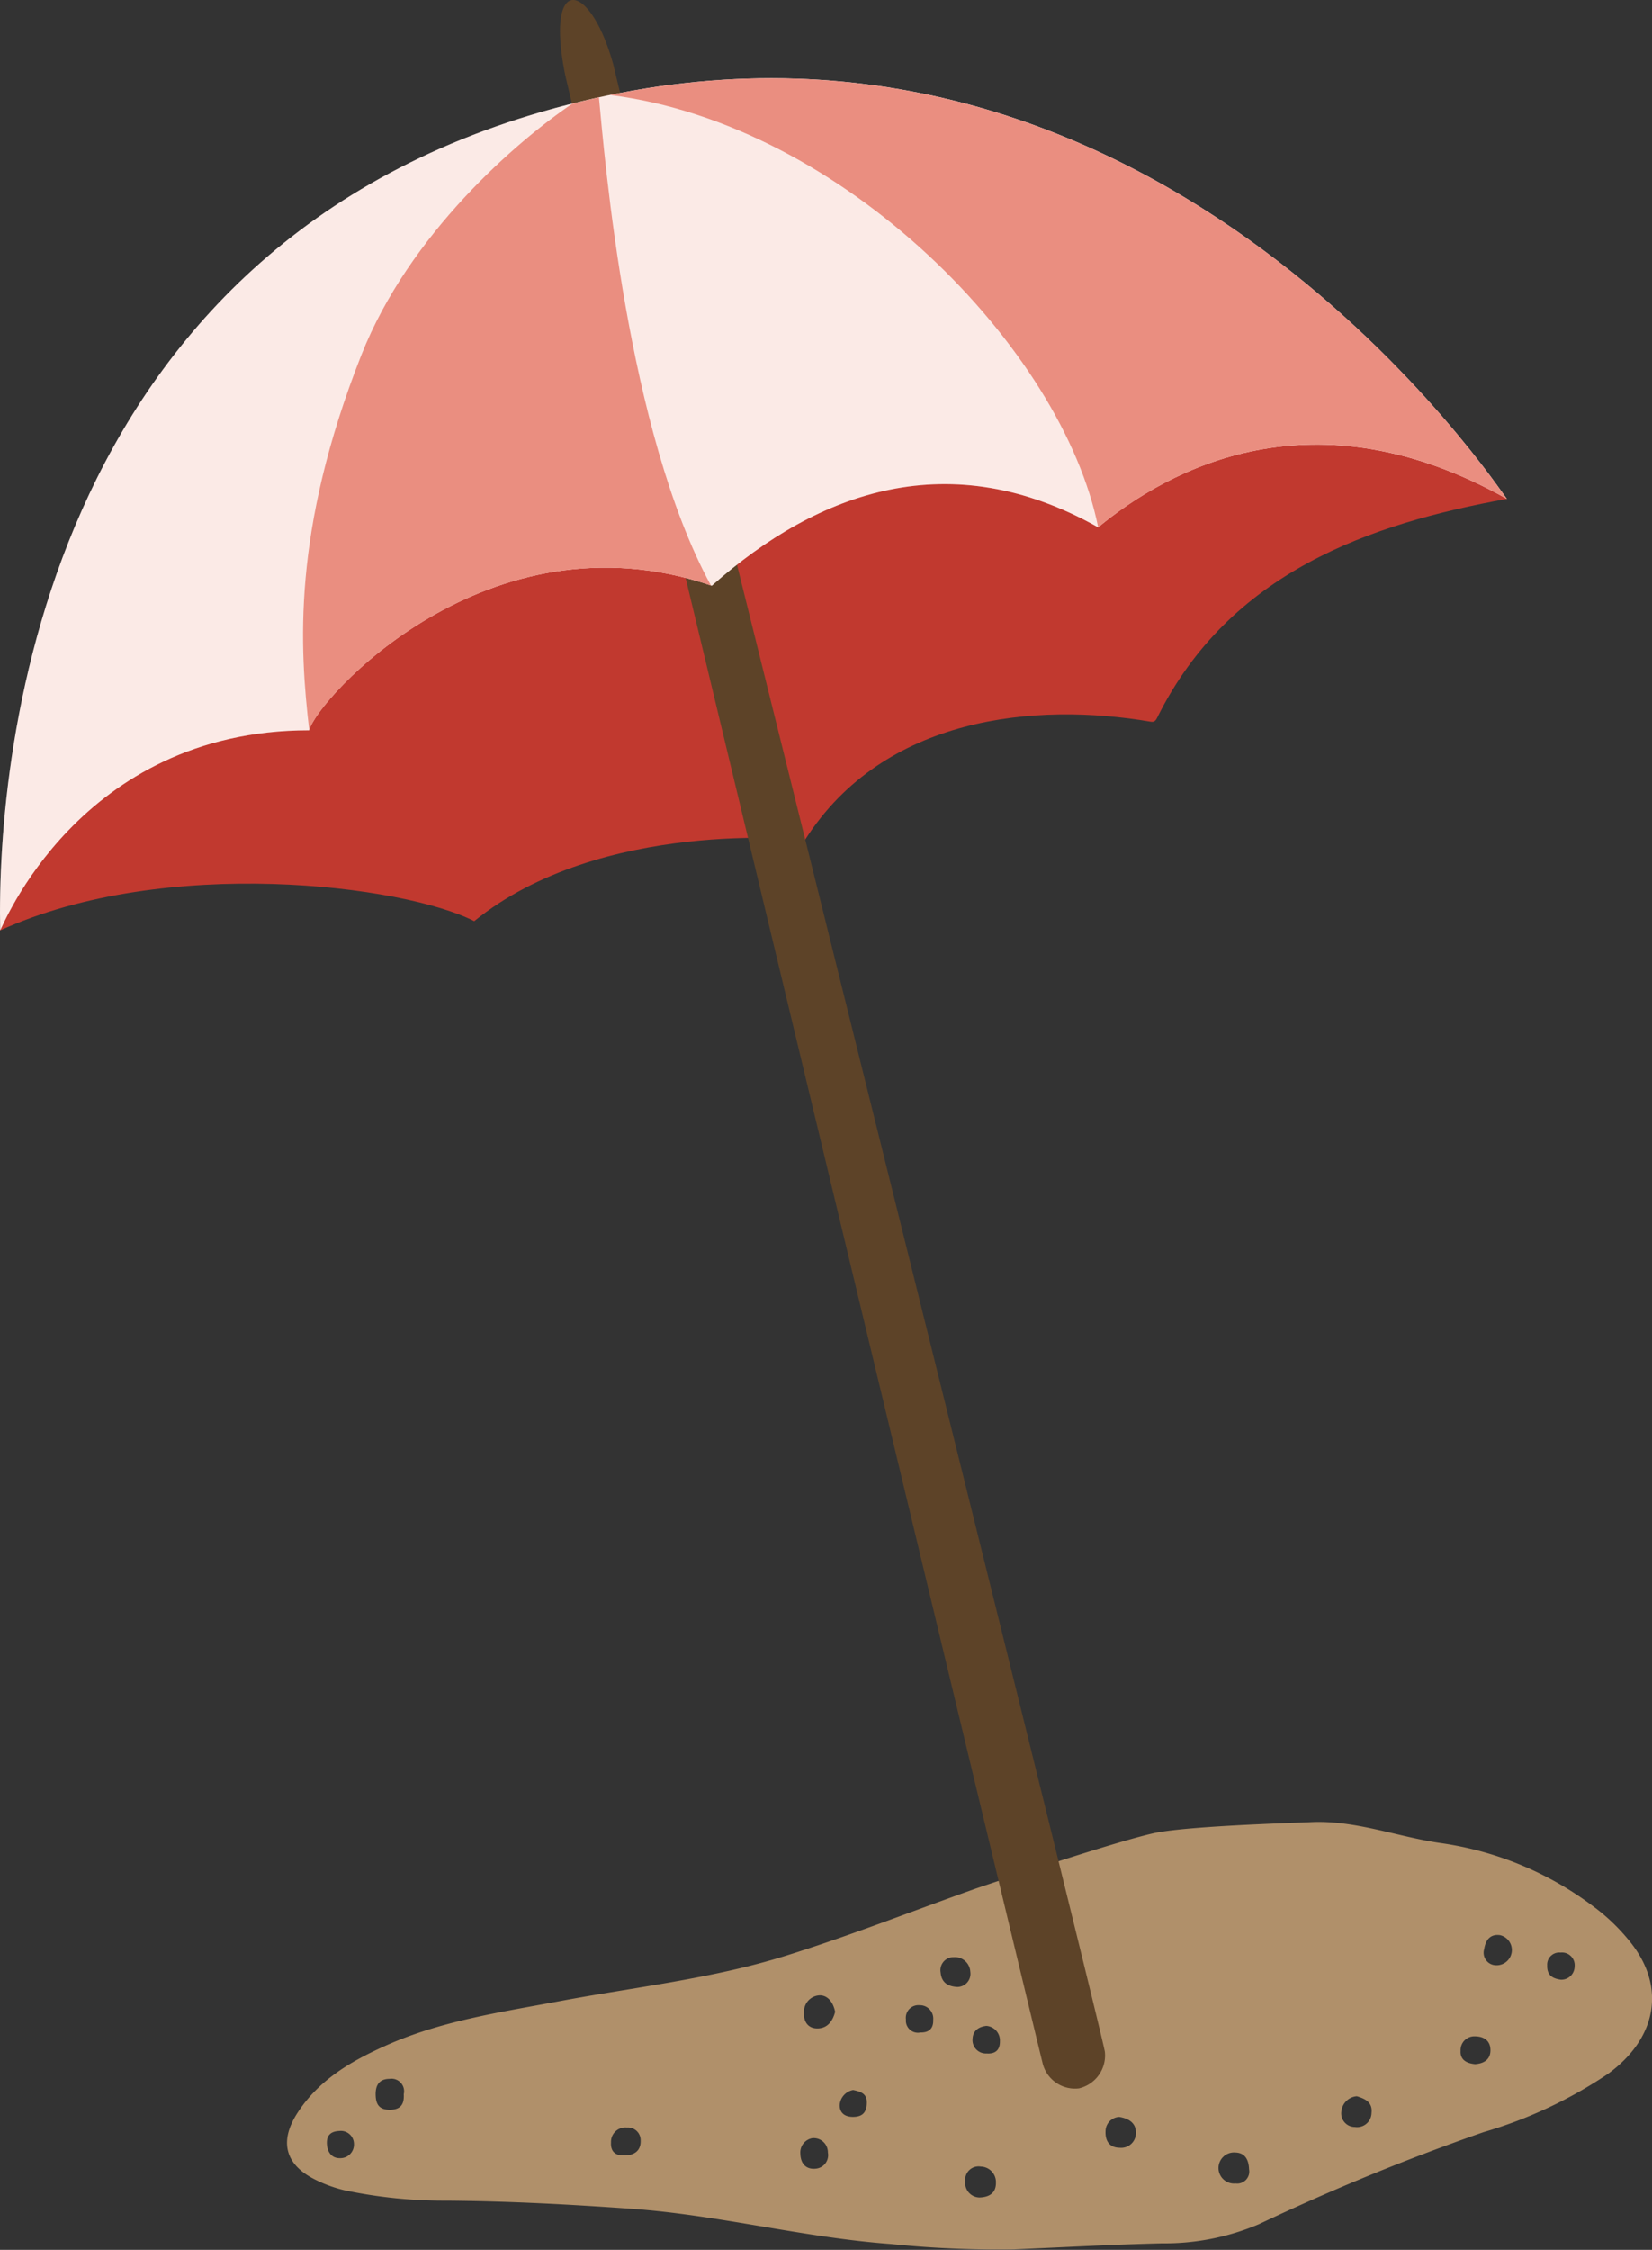 <svg xmlns="http://www.w3.org/2000/svg" width="140.831" height="191.688"><rect width="100%" height="100%" fill="#333333" stroke="none"/><g data-name="Group 6525" fill-rule="evenodd"><path data-name="Path 8652" d="M98.812 156.094c3.329-.563 11.935-.8 12.873-.849 3.837-.2 7.414 1.245 11.136 1.781a28.163 28.163 0 0 1 12.938 5.344 16.832 16.832 0 0 1 3.308 3.2c2.933 3.764 2.177 8.076-1.974 11.113a38.074 38.074 0 0 1-10.614 4.976 191.88 191.88 0 0 0-19.157 7.844 20.576 20.576 0 0 1-8.267 1.632c-4.225.1-8.445.334-12.666.516a90.611 90.611 0 0 1-10.422-.458c-7.43-.541-14.675-2.47-22.095-3-5.254-.375-10.521-.655-15.8-.694a40.969 40.969 0 0 1-8.722-.888 11.4 11.4 0 0 1-2.374-.852c-2.658-1.273-3.209-3.263-1.63-5.719 1.8-2.8 4.526-4.4 7.461-5.72 4.715-2.131 9.792-2.868 14.808-3.807 6.475-1.216 13.046-1.914 19.375-3.889 5.458-1.7 10.771-3.8 16.155-5.709.604-.212 12.867-4.349 15.667-4.821Zm-27.618 15.314c-.15-.76-.581-1.4-1.3-1.409a1.393 1.393 0 0 0-1.354 1.466c-.047.8.364 1.385 1.193 1.356s1.258-.643 1.461-1.413Zm35.286 13.419c-.026-.765-.307-1.4-1.155-1.428a1.324 1.324 0 1 0 .01 2.635 1.025 1.025 0 0 0 1.145-1.207Zm-22.954 2.4c.821-.031 1.383-.39 1.375-1.243a1.32 1.32 0 0 0-1.289-1.388 1.143 1.143 0 0 0-1.326 1.254 1.245 1.245 0 0 0 1.24 1.379Zm-49.108-8.8a1.073 1.073 0 0 0-1.212-1.307c-.847.006-1.2.5-1.184 1.355s.329 1.288 1.229 1.281c.922-.008 1.22-.499 1.167-1.331Zm60.989 1.939a1.225 1.225 0 0 0-1.161 1.234c-.036.818.344 1.384 1.2 1.393a1.258 1.258 0 0 0 1.389-1.267c.013-.816-.565-1.223-1.423-1.361Zm20.255-1.763a1.435 1.435 0 0 0-1.316 1.329 1.159 1.159 0 0 0 1.156 1.29 1.229 1.229 0 0 0 1.417-1.189c.105-.885-.489-1.206-1.257-1.43Zm-33.994-9.319a1.119 1.119 0 0 0 1.05-1.281 1.313 1.313 0 0 0-1.416-1.256 1.107 1.107 0 0 0-1.115 1.3c.075.838.582 1.209 1.481 1.242Zm44.854-3.221a1.064 1.064 0 0 0 .983 1.371 1.3 1.3 0 0 0 .368-2.565c-.845-.114-1.236.429-1.351 1.198Zm-57.168 16.1a1.236 1.236 0 0 0-1.126 1.34c.022.819.462 1.35 1.3 1.272a1.156 1.156 0 0 0 1.048-1.377 1.209 1.209 0 0 0-1.222-1.228Zm-16.162 1.479c.972.013 1.452-.476 1.421-1.272a1.08 1.08 0 0 0-1.168-1.1 1.224 1.224 0 0 0-1.358 1.259c-.052.844.442 1.14 1.105 1.113Zm72.558-7.775c.745-.052 1.289-.387 1.307-1.145.02-.837-.529-1.226-1.337-1.23a1.173 1.173 0 0 0-1.207 1.235c-.053.792.547 1.076 1.237 1.14Zm-47.281-2.7c.725.013 1.112-.336 1.086-1.07a1.14 1.14 0 0 0-1.158-1.256 1.074 1.074 0 0 0-1.167 1.217 1.028 1.028 0 0 0 1.239 1.107Zm54.614-4.5a1.131 1.131 0 0 0 1.149-1.112 1.082 1.082 0 0 0-1.2-1.2 1.03 1.03 0 0 0-1.138 1.088c-.028.833.446 1.132 1.189 1.226Zm-48.993 3.936c-.692.076-1.158.434-1.181 1.12a1.139 1.139 0 0 0 1.206 1.232c.725.053 1.138-.287 1.126-1.04a1.247 1.247 0 0 0-1.151-1.312Zm-55.136 8.959c-.843.023-1.138.454-1.083 1.156.052.671.417 1.167 1.092 1.161a1.159 1.159 0 0 0 1.21-1.214 1.118 1.118 0 0 0-1.219-1.106Zm43.77-3.49a1.4 1.4 0 0 0-1.142 1.283c-.006.676.45 1.021 1.172 1.005.806-.018 1.119-.406 1.141-1.187.017-.809-.514-.959-1.172-1.104Z" fill="#b0906a"/><path data-name="Path 8653" d="M128.43 42.46c-.255-.153-28.615-42.613-77.185-31.606C4.453 21.454 2.238 63.792.016 79.265c14.147-6.431 34.415-3.847 40.411-.786 10.786-8.757 28.188-6.961 28.2-6.929 6.73-10.552 19.645-11.741 29.467-10.064.294.042.409-.052.566-.367 6.164-12.4 18.177-16.51 29.8-18.617Z" fill="#c1392f"/><path data-name="Path 8654" d="M48.184 6.399c-1.746-8.648 2.1-8.124 4.106-.873.788 3.627 41.771 167.889 41.9 169.3a2.884 2.884 0 0 1-2.213 3.106 2.841 2.841 0 0 1-3.111-2.21C88.184 173.027 48.51 7.948 48.184 6.399Z" fill="#5d4328"/><path data-name="Path 8655" d="M93.613 44.923c6.028-4.979 18.345-11.706 34.848-2.422l-.031-.042c-.255-.153-29.313-45.058-77.884-34.051C3.755 19.011-.296 63.967.016 79.261c.111-.051 6.678-17.045 26.333-17.045.642-2.592 15.2-18.869 34.331-12.317 9.172-8.121 20.354-12.052 32.933-4.976Z" fill="#fff"/><path data-name="Path 8656" d="M93.613 44.923c6.028-4.979 18.345-11.706 34.848-2.422l-.031-.042c-.255-.153-29.313-45.058-77.884-34.051C3.755 19.011-.296 63.967.016 79.261c.111-.051 6.678-17.045 26.333-17.045.642-2.592 15.2-18.869 34.331-12.317 9.172-8.121 20.354-12.052 32.933-4.976Z" fill="#ea8e80" opacity=".1"/><path data-name="Path 8657" d="M128.461 42.501c-16.5-9.288-28.817-2.558-34.845 2.422-12.579-7.076-23.764-3.145-32.937 4.979a.2.2 0 0 0-.073-.021c-19.047-6.478-33.545 9.676-34.247 12.317-.01.01-.01.01-.01.021C6.694 62.219.132 79.212.016 79.264-.299 64.161 3.653 20.131 48.803 8.83c.01 0 .01-.01.021 0 .22-.063.451-.115.671-.168.346-.094.692-.168 1.048-.252.178-.042.346-.084.514-.115.314-.073.629-.136.943-.2 47.7-9.791 76.178 34.205 76.43 34.363Z" fill="#ea8e80" opacity=".1"/><path data-name="Path 8658" d="M60.606 49.881c-19.047-6.478-33.545 9.676-34.247 12.317-.8-6.971-1.5-16.888 4.445-31.952 4.078-10.336 13.324-18.261 18-21.416.01 0 .01-.01.021 0 .22-.063 2.065-.5 2.233-.535.481 5.041 2.368 28.42 9.548 41.586Z" fill="#ea8e80"/><path data-name="Path 8659" d="M128.462 42.501c-16.5-9.288-28.817-2.558-34.845 2.422C90.556 29.723 71.949 10.593 52 8.097c47.7-9.791 76.178 34.205 76.43 34.363Z" fill="#ea8e80"/></g></svg>